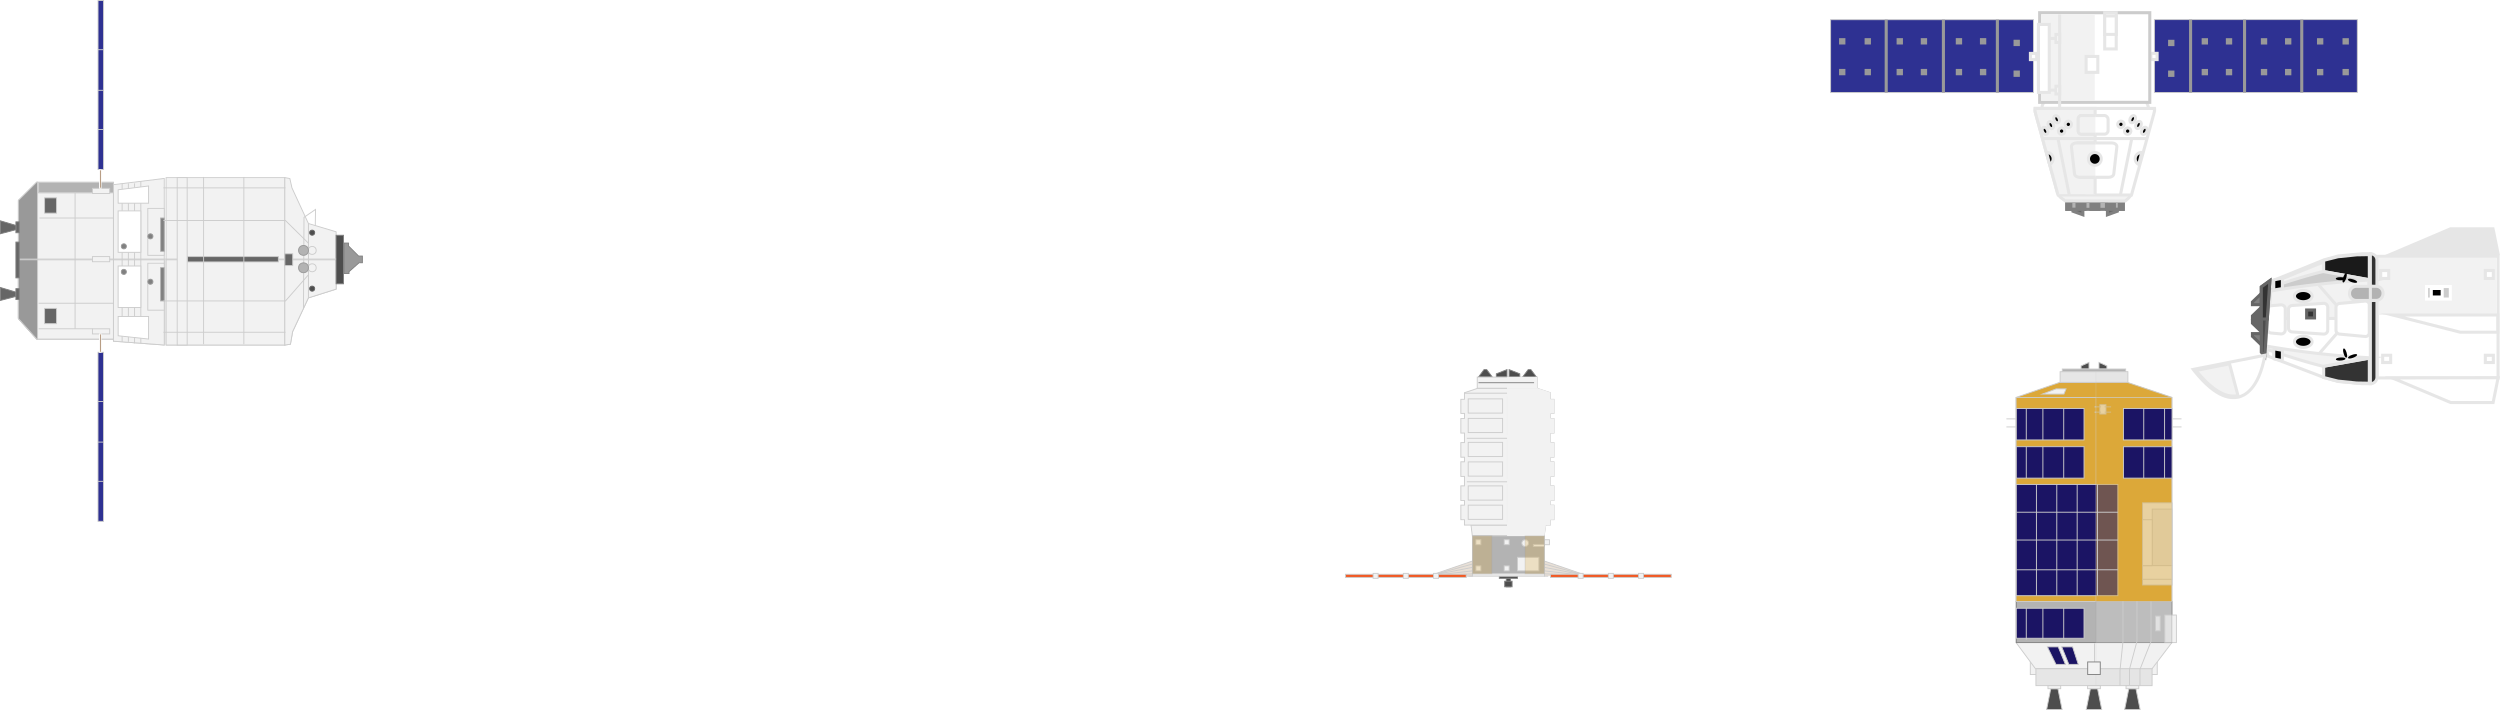 <svg xmlns="http://www.w3.org/2000/svg" viewBox="0 0 812.49 230.76"><defs><style>.cls-1{isolation:isolate;}.cls-12,.cls-17,.cls-2,.cls-31,.cls-34,.cls-43,.cls-57,.cls-7{fill:#f2f2f2;}.cls-10,.cls-11,.cls-13,.cls-14,.cls-15,.cls-16,.cls-17,.cls-18,.cls-2,.cls-21,.cls-25,.cls-29,.cls-30,.cls-4,.cls-5,.cls-6,.cls-60,.cls-7,.cls-9{stroke:#ccc;}.cls-10,.cls-11,.cls-12,.cls-13,.cls-14,.cls-15,.cls-16,.cls-17,.cls-18,.cls-19,.cls-2,.cls-20,.cls-21,.cls-22,.cls-23,.cls-24,.cls-25,.cls-26,.cls-27,.cls-28,.cls-29,.cls-3,.cls-30,.cls-32,.cls-33,.cls-35,.cls-36,.cls-37,.cls-39,.cls-4,.cls-40,.cls-41,.cls-42,.cls-43,.cls-44,.cls-45,.cls-46,.cls-47,.cls-48,.cls-49,.cls-5,.cls-50,.cls-51,.cls-52,.cls-53,.cls-54,.cls-55,.cls-56,.cls-57,.cls-58,.cls-6,.cls-60,.cls-7,.cls-8,.cls-9{stroke-miterlimit:10;}.cls-10,.cls-11,.cls-12,.cls-13,.cls-14,.cls-15,.cls-16,.cls-17,.cls-18,.cls-19,.cls-2,.cls-20,.cls-21,.cls-22,.cls-23,.cls-24,.cls-25,.cls-26,.cls-27,.cls-28,.cls-29,.cls-3,.cls-30,.cls-32,.cls-4,.cls-5,.cls-6,.cls-7,.cls-8,.cls-9{stroke-width:0.3px;}.cls-14,.cls-27,.cls-3,.cls-47,.cls-54,.cls-8{fill:#b3b3b3;}.cls-12,.cls-19,.cls-20,.cls-24,.cls-3,.cls-54,.cls-55,.cls-56,.cls-8{stroke:gray;}.cls-32,.cls-4,.cls-9{fill:#dca839;}.cls-10,.cls-35,.cls-38,.cls-5{fill:#e6e6e6;}.cls-6{fill:#1b1464;}.cls-10,.cls-32,.cls-7,.cls-8,.cls-9{opacity:0.25;}.cls-10,.cls-17,.cls-18,.cls-31,.cls-32,.cls-39,.cls-7,.cls-8,.cls-9{mix-blend-mode:multiply;}.cls-11,.cls-19,.cls-26,.cls-50{fill:#4d4d4d;}.cls-13,.cls-39,.cls-58{fill:none;}.cls-15,.cls-18,.cls-24,.cls-59{fill:#999;}.cls-16{fill:#2e3192;}.cls-20,.cls-21,.cls-52,.cls-56{fill:#666;}.cls-22,.cls-23,.cls-51,.cls-55{fill:gray;}.cls-22{stroke:#b3b3b3;}.cls-23,.cls-27,.cls-32,.cls-58{stroke:#999;}.cls-25,.cls-33,.cls-40,.cls-60{fill:#fff;}.cls-26,.cls-49,.cls-50,.cls-51,.cls-52,.cls-53{stroke:#666;}.cls-28{fill:#8c6239;}.cls-28,.cls-36,.cls-37{stroke:#fff;}.cls-29{fill:#e9e0d6;}.cls-30{fill:#f15a24;}.cls-33,.cls-35,.cls-39,.cls-40,.cls-41,.cls-42,.cls-43,.cls-44,.cls-45,.cls-46,.cls-47,.cls-48,.cls-57{stroke:#e6e6e6;}.cls-36,.cls-44{fill:#ccc;}.cls-40,.cls-41,.cls-42,.cls-43,.cls-44,.cls-48,.cls-50,.cls-51,.cls-52,.cls-53{fill-rule:evenodd;}.cls-41{fill:#1a1a1a;}.cls-42,.cls-45,.cls-49,.cls-53{fill:#333;}</style></defs><g class="cls-1"><g id="Capa_2" data-name="Capa 2"><g id="D-2_Sin_Transbordador" data-name="D-2 Sin Transbordador"><rect class="cls-2" x="697" y="215.13" width="4.09" height="4.09"/><rect class="cls-2" x="659.84" y="215.13" width="4.09" height="4.09"/><polygon class="cls-2" points="655.22 208.84 661.51 217.33 699.4 217.33 705.84 208.84 705.84 195.48 655.22 195.48 655.22 208.84"/><rect class="cls-3" x="655.29" y="195.48" width="50.55" height="13.36"/><polygon class="cls-4" points="655.22 195.48 705.84 195.48 705.84 129.14 691.38 124.27 669.37 124.27 655.22 129.14 655.22 195.48"/><rect class="cls-4" x="655.22" y="129.19" width="50.62" height="66.29"/><rect class="cls-2" x="700.55" y="200.22" width="1.51" height="4.8"/><rect class="cls-2" x="682.44" y="131.52" width="2" height="3.05"/><polygon class="cls-2" points="671.46 126.38 668.24 126.38 663.76 128.07 670.77 128.07 671.46 126.38"/><line class="cls-2" x1="683.96" y1="132.23" x2="686.1" y2="132.23"/><line class="cls-2" x1="680.72" y1="132.23" x2="682.86" y2="132.23"/><line class="cls-2" x1="683.96" y1="133.94" x2="686.1" y2="133.94"/><line class="cls-2" x1="680.72" y1="133.94" x2="682.86" y2="133.94"/><line class="cls-2" x1="680.72" y1="209.08" x2="680.72" y2="222.75"/><rect class="cls-2" x="703.55" y="199.88" width="3.77" height="8.96"/><rect class="cls-5" x="669.53" y="120.81" width="22.01" height="3.46"/><rect class="cls-2" x="696.32" y="163.41" width="9.59" height="26.72"/><rect class="cls-5" x="699.46" y="165.45" width="6.45" height="18.39"/><rect class="cls-2" x="696.32" y="183.85" width="9.59" height="4.4"/><rect class="cls-2" x="696.32" y="168.91" width="3.14" height="14.93"/><rect class="cls-6" x="655.29" y="157.44" width="33.01" height="36.16"/><rect class="cls-6" x="655.29" y="145.17" width="22.01" height="10.22"/><rect class="cls-6" x="655.29" y="132.76" width="22.01" height="10.22"/><rect class="cls-5" x="661.67" y="217.33" width="37.73" height="5.5"/><polygon class="cls-7" points="681.17 195.48 681.17 217.33 699.4 217.33 705.84 208.84 705.84 195.48 681.17 195.48"/><rect class="cls-8" x="681.17" y="195.48" width="24.67" height="13.36"/><polygon class="cls-9" points="691.38 124.27 681.17 124.27 681.17 195.48 705.84 195.48 705.84 129.14 691.38 124.27"/><rect class="cls-9" x="681.17" y="129.19" width="24.67" height="66.29"/><rect class="cls-10" x="681.17" y="120.81" width="10.37" height="3.46"/><rect class="cls-10" x="681.17" y="217.33" width="18.23" height="5.5"/><rect class="cls-6" x="655.29" y="197.68" width="22.01" height="9.75"/><polygon class="cls-11" points="691.85 223.83 694.18 223.83 695.53 230.61 690.5 230.61 691.85 223.83"/><polygon class="cls-11" points="679.37 223.83 681.7 223.83 683.05 230.61 678.02 230.61 679.37 223.83"/><polygon class="cls-11" points="666.49 223.83 668.82 223.83 670.17 230.61 665.14 230.61 666.49 223.83"/><rect class="cls-12" x="678.49" y="215.13" width="4.09" height="4.09"/><line class="cls-2" x1="670.7" y1="132.76" x2="670.7" y2="142.97"/><line class="cls-2" x1="663.93" y1="132.76" x2="663.93" y2="142.97"/><line class="cls-2" x1="658.53" y1="132.76" x2="658.53" y2="142.97"/><line class="cls-2" x1="670.7" y1="145.17" x2="670.7" y2="155.39"/><line class="cls-2" x1="681.69" y1="157.44" x2="681.69" y2="193.59"/><line class="cls-2" x1="675.07" y1="157.44" x2="675.07" y2="193.59"/><line class="cls-2" x1="668.45" y1="157.44" x2="668.45" y2="193.59"/><line class="cls-2" x1="661.83" y1="157.44" x2="661.83" y2="193.59"/><line class="cls-2" x1="663.93" y1="145.17" x2="663.93" y2="155.39"/><line class="cls-2" x1="658.53" y1="145.17" x2="658.53" y2="155.39"/><rect class="cls-6" x="690.11" y="145.17" width="15.8" height="10.22" transform="translate(1396.02 300.57) rotate(180)"/><rect class="cls-6" x="690.11" y="132.76" width="15.8" height="10.22" transform="translate(1396.02 275.73) rotate(180)"/><line class="cls-2" x1="696.71" y1="132.76" x2="696.71" y2="142.97"/><line class="cls-2" x1="703.48" y1="132.76" x2="703.48" y2="142.97"/><line class="cls-2" x1="696.71" y1="145.17" x2="696.71" y2="155.39"/><line class="cls-2" x1="703.48" y1="145.17" x2="703.48" y2="155.39"/><line class="cls-2" x1="670.7" y1="197.62" x2="670.7" y2="207.84"/><line class="cls-2" x1="663.93" y1="197.62" x2="663.93" y2="207.84"/><line class="cls-2" x1="658.53" y1="197.62" x2="658.53" y2="207.84"/><line class="cls-2" x1="688.3" y1="166.47" x2="655.29" y2="166.47"/><line class="cls-2" x1="688.3" y1="175.51" x2="655.29" y2="175.51"/><line class="cls-2" x1="688.3" y1="185.18" x2="655.29" y2="185.18"/><line class="cls-2" x1="708.98" y1="136.13" x2="705.91" y2="136.13"/><line class="cls-2" x1="708.98" y1="138.75" x2="705.91" y2="138.75"/><line class="cls-2" x1="655.13" y1="136.13" x2="652.07" y2="136.13"/><line class="cls-2" x1="655.13" y1="138.75" x2="652.07" y2="138.75"/><polygon class="cls-11" points="684.72 119.93 682.16 119.93 682.16 117.78 684.72 118.91 684.72 119.93"/><polygon class="cls-11" points="676.35 119.93 678.91 119.93 678.91 117.78 676.35 118.91 676.35 119.93"/><polygon class="cls-6" points="672.37 215.93 675.44 215.93 673.59 210.24 670.05 210.24 672.37 215.93"/><polygon class="cls-6" points="668.18 215.93 671.25 215.93 668.92 210.24 665.39 210.24 668.18 215.93"/><polyline class="cls-13" points="689.96 195.4 689.96 208.47 688.98 218 688.98 222.83"/><polyline class="cls-13" points="694.51 195.4 694.51 208.39 692.09 217.44 692.09 222.75"/><polyline class="cls-13" points="699.07 195.48 699.07 208.47 695.49 217.52 695.49 222.83"/><rect class="cls-2" x="665.58" y="222.83" width="4.14" height="1"/><rect class="cls-2" x="678.46" y="222.83" width="4.14" height="1"/><rect class="cls-2" x="690.95" y="222.83" width="4.14" height="1"/><rect class="cls-14" x="670.24" y="119.93" width="20.59" height="0.81"/><polygon class="cls-2" points="11.94 110.19 5.97 103.52 5.97 65.13 11.94 59.2 36.87 59.2 36.87 110.19 11.94 110.19"/><rect class="cls-2" x="46.08" y="65.63" width="54.4" height="38.59" transform="translate(158.2 11.65) rotate(90)"/><polygon class="cls-15" points="12.21 59.2 11.94 59.2 5.97 65.13 5.97 103.52 11.94 110.19 12.21 110.19 12.21 59.2"/><rect class="cls-14" x="23.04" y="96.36" width="3.34" height="24.32" transform="translate(133.23 83.81) rotate(90)"/><rect class="cls-14" x="23.04" y="48.85" width="3.34" height="24.32" transform="translate(85.71 36.29) rotate(90)"/><polygon class="cls-2" points="109.24 93.96 109.24 75.34 100.23 72.64 100.23 96.81 109.24 93.96"/><rect class="cls-16" x="5.27" y="141.07" width="54.96" height="1.8" transform="translate(174.72 109.21) rotate(90)"/><line class="cls-2" x1="31.8" y1="130.49" x2="33.71" y2="130.49"/><line class="cls-2" x1="31.8" y1="143.68" x2="33.71" y2="143.68"/><line class="cls-2" x1="31.8" y1="156.43" x2="33.71" y2="156.43"/><rect class="cls-16" x="5.27" y="26.73" width="54.96" height="1.8" transform="translate(60.39 -5.12) rotate(90)"/><line class="cls-2" x1="31.8" y1="16.15" x2="33.71" y2="16.15"/><line class="cls-2" x1="31.8" y1="29.35" x2="33.71" y2="29.35"/><line class="cls-2" x1="31.8" y1="42.1" x2="33.71" y2="42.1"/><polygon class="cls-2" points="36.87 60.01 36.87 110.89 53.38 112.13 53.38 57.99 36.87 60.01"/><polygon class="cls-2" points="100.23 72.64 100.23 96.81 95.09 107.8 94.39 111.88 92.57 112.13 92.57 57.72 94.2 58.02 94.88 61.06 100.23 72.64"/><polygon class="cls-17" points="36.87 84.44 5.97 84.44 5.97 103.52 11.94 110.19 36.87 110.19 36.87 84.44"/><rect class="cls-17" x="53.98" y="84.44" width="38.59" height="27.69"/><polygon class="cls-18" points="12.21 84.44 5.97 84.44 5.97 103.52 11.94 110.19 12.21 110.19 12.21 84.44"/><polygon class="cls-17" points="100.23 84.44 100.23 96.81 109.24 93.96 109.24 84.44 100.23 84.44"/><polygon class="cls-17" points="53.38 84.44 36.87 84.44 36.87 110.89 53.38 112.13 53.38 84.44"/><polygon class="cls-17" points="92.57 84.44 92.57 112.13 94.39 111.88 95.09 107.8 100.23 96.81 100.23 84.44 92.57 84.44"/><rect class="cls-19" x="102.54" y="83.15" width="15.78" height="2.4" transform="translate(194.78 -26.08) rotate(90)"/><line class="cls-2" x1="109.23" y1="84.2" x2="5.75" y2="84.19"/><rect class="cls-20" x="3.94" y="73.32" width="3.53" height="1.08" transform="translate(79.57 68.16) rotate(90)"/><polygon class="cls-20" points="0.15 75.97 0.15 71.77 5.17 73.27 5.17 74.64 0.15 75.97"/><polygon class="cls-20" points="0.15 97.64 0.15 93.44 5.17 94.95 5.17 96.32 0.15 97.64"/><rect class="cls-20" x="3.94" y="95.03" width="3.53" height="1.08" transform="translate(101.28 89.87) rotate(90)"/><rect class="cls-20" x="-0.11" y="83.95" width="11.63" height="1.08" transform="translate(90.2 78.79) rotate(90)"/><circle class="cls-2" cx="101.45" cy="87.04" r="1.3" transform="translate(-3.33 4.04) rotate(-2.25)"/><circle class="cls-2" cx="101.45" cy="81.39" r="1.3" transform="translate(-3.11 4.04) rotate(-2.25)"/><rect class="cls-21" x="91.95" y="83.11" width="3.83" height="2.57" transform="translate(178.25 -9.46) rotate(90)"/><rect class="cls-21" x="74.78" y="69.44" width="1.74" height="29.63" transform="translate(159.91 8.61) rotate(90)"/><rect class="cls-2" x="32.01" y="83.31" width="54.41" height="3.24" transform="translate(144.14 25.71) rotate(90)"/><rect class="cls-2" x="32.01" y="104.88" width="1.67" height="5.61" transform="translate(140.53 74.84) rotate(90)"/><rect class="cls-2" x="32.01" y="81.42" width="1.67" height="5.61" transform="translate(117.07 51.38) rotate(90)"/><rect class="cls-2" x="32.01" y="59.24" width="1.67" height="5.61" transform="translate(94.89 29.2) rotate(90)"/><rect class="cls-2" x="47.03" y="90.62" width="10.33" height="2.38" transform="translate(144.01 39.63) rotate(90)"/><rect class="cls-2" x="47.03" y="75.52" width="10.33" height="2.38" transform="translate(128.91 24.53) rotate(90)"/><rect class="cls-2" x="43.08" y="90.52" width="15.27" height="5.34" transform="translate(143.9 42.47) rotate(90)"/><rect class="cls-2" x="43.08" y="72.69" width="15.27" height="5.34" transform="translate(126.07 24.64) rotate(90)"/><rect class="cls-22" x="47.37" y="91.8" width="10.83" height="1.19" transform="translate(145.18 39.61) rotate(90)"/><rect class="cls-22" x="47.37" y="75.66" width="10.83" height="1.19" transform="translate(129.05 23.47) rotate(90)"/><circle class="cls-23" cx="48.88" cy="91.56" r="0.83"/><circle class="cls-23" cx="48.88" cy="76.81" r="0.83"/><line class="cls-2" x1="45.77" y1="111.58" x2="45.77" y2="58.92"/><line class="cls-2" x1="43.74" y1="111.58" x2="43.74" y2="59.59"/><line class="cls-2" x1="41.71" y1="111.1" x2="41.71" y2="59.59"/><line class="cls-2" x1="39.69" y1="111.1" x2="39.69" y2="59.66"/><line class="cls-2" x1="12.55" y1="62.62" x2="30.04" y2="62.62"/><line class="cls-2" x1="12.55" y1="106.85" x2="30.04" y2="106.85"/><path class="cls-24" d="M111.8,88.87s1.63,0,1.63,0v-.58l3.26-2.9h1.08V83.23h-1.22l-3.3-3.3V79H111.8Z"/><rect class="cls-21" x="13.96" y="100.76" width="4.97" height="3.89" transform="translate(119.14 86.26) rotate(90)"/><rect class="cls-21" x="13.96" y="64.84" width="4.97" height="3.89" transform="translate(83.22 50.34) rotate(90)"/><line class="cls-2" x1="24.4" y1="106.85" x2="24.4" y2="62.62"/><line class="cls-2" x1="36.87" y1="98.55" x2="12.55" y2="98.55"/><line class="cls-2" x1="12.8" y1="70.85" x2="36.87" y2="70.85"/><line class="cls-2" x1="92.78" y1="107.98" x2="53.09" y2="107.98"/><polyline class="cls-13" points="53.09 97.81 92.78 97.81 100.14 89.42"/><polyline class="cls-13" points="53.09 71.68 92.78 71.68 100.23 79.03"/><line class="cls-2" x1="92.78" y1="61.06" x2="53.09" y2="61.06"/><line class="cls-2" x1="79.25" y1="111.87" x2="79.25" y2="57.51"/><line class="cls-2" x1="66.17" y1="111.87" x2="66.17" y2="57.51"/><polyline class="cls-13" points="98.63 100.25 98.8 70.62 102.54 68.07 102.46 73.31"/><polygon class="cls-25" points="38.4 109.12 38.4 102.85 48.29 102.85 48.29 110.19 38.4 109.12"/><polygon class="cls-25" points="38.4 66.04 38.4 61.67 48.29 60.44 48.29 66.04 38.4 66.04"/><rect class="cls-25" x="35.35" y="89.5" width="13.47" height="7.38" transform="translate(135.27 51.1) rotate(90)"/><rect class="cls-25" x="35.35" y="71.59" width="13.47" height="7.38" transform="translate(117.36 33.19) rotate(90)"/><circle class="cls-23" cx="40.25" cy="88.36" r="0.83"/><circle class="cls-23" cx="40.25" cy="80.06" r="0.83"/><circle class="cls-26" cx="101.45" cy="93.81" r="0.83"/><circle class="cls-26" cx="101.45" cy="75.62" r="0.83"/><circle class="cls-27" cx="98.63" cy="87.04" r="1.6" transform="translate(-3.33 3.93) rotate(-2.25)"/><circle class="cls-27" cx="98.63" cy="81.38" r="1.6" transform="translate(-3.11 3.93) rotate(-2.25)"/><rect class="cls-28" x="29.61" y="111.25" width="5.96" height="0.5" transform="translate(144.1 78.91) rotate(90)"/><rect class="cls-28" x="29.61" y="57.94" width="5.96" height="0.5" transform="translate(90.79 25.6) rotate(90)"/><polyline class="cls-29" points="515.98 187.16 501.9 182.33 501.92 187.24 503.19 187.24"/><polyline class="cls-29" points="501.92 184.39 515.98 187.16 501.92 183.32"/><polyline class="cls-29" points="501.9 186.49 515.98 187.16 501.92 185.53"/><polyline class="cls-29" points="464.45 187.16 478.54 182.33 478.51 187.24 477.24 187.24"/><polyline class="cls-29" points="478.51 184.39 464.45 187.16 478.51 183.32"/><polyline class="cls-29" points="478.54 186.49 464.45 187.16 478.51 185.53"/><polygon class="cls-19" points="493.92 122.55 490.47 122.55 490.47 120.13 493.92 121.49 493.92 122.55"/><polygon class="cls-19" points="486.3 122.55 489.76 122.55 489.76 120.13 486.3 121.49 486.3 122.55"/><polygon class="cls-19" points="499.34 122.55 494.84 122.55 496.65 120.13 497.53 120.13 499.34 122.55"/><polygon class="cls-19" points="484.99 122.55 480.5 122.55 482.3 120.13 483.18 120.13 484.99 122.55"/><rect class="cls-30" x="503.89" y="186.64" width="39.26" height="1.02"/><rect class="cls-30" x="437.26" y="186.64" width="39.26" height="1.02"/><rect class="cls-19" x="487.27" y="187.24" width="5.9" height="0.72"/><rect class="cls-19" x="489.54" y="187.96" width="1.36" height="2.75"/><rect class="cls-19" x="489.02" y="188.89" width="2.4" height="1.82"/><polygon class="cls-2" points="478.5 174.16 501.86 174.16 502.37 170.65 478.07 170.65 478.5 174.16"/><rect class="cls-14" x="478.54" y="174.16" width="23.36" height="12.33"/><rect class="cls-2" x="480.1" y="122.55" width="19.57" height="3.66"/><polygon class="cls-2" points="505.05 134.36 505.05 129.77 503.88 129.77 503.88 127.63 499.63 126.21 489.99 126.21 489.83 126.21 480.18 126.21 475.94 127.63 475.94 129.77 474.77 129.77 474.77 134.36 475.94 134.36 475.94 136.01 474.77 136.01 474.77 140.75 475.94 140.75 475.94 143.84 474.77 143.84 474.77 148.58 475.94 148.58 475.94 150.08 474.77 150.08 474.77 154.83 475.94 154.83 475.94 157.91 474.77 157.91 474.77 162.66 475.94 162.66 475.94 164.16 474.77 164.16 474.77 168.9 475.94 168.9 475.94 170.65 489.83 170.65 489.99 170.65 503.88 170.65 503.88 168.9 505.05 168.9 505.05 164.16 503.88 164.16 503.88 162.66 505.05 162.66 505.05 157.91 503.88 157.91 503.88 154.83 505.05 154.83 505.05 150.08 503.88 150.08 503.88 148.58 505.05 148.58 505.05 143.84 503.88 143.84 503.88 140.75 505.05 140.75 505.05 136.01 503.88 136.01 503.88 134.36 505.05 134.36"/><rect class="cls-2" x="488.85" y="175.41" width="1.62" height="1.62"/><rect class="cls-2" x="479.66" y="175.41" width="1.62" height="1.62"/><rect class="cls-2" x="488.85" y="183.91" width="1.62" height="1.62"/><rect class="cls-2" x="501.94" y="175.41" width="1.62" height="1.62"/><rect class="cls-2" x="532.52" y="186.34" width="1.62" height="1.62"/><rect class="cls-2" x="522.71" y="186.34" width="1.62" height="1.62"/><rect class="cls-2" x="512.89" y="186.34" width="1.62" height="1.62"/><rect class="cls-2" x="465.89" y="186.34" width="1.62" height="1.62"/><rect class="cls-2" x="456.08" y="186.34" width="1.62" height="1.62"/><rect class="cls-2" x="446.26" y="186.34" width="1.62" height="1.62"/><rect class="cls-2" x="479.66" y="183.91" width="1.62" height="1.62"/><circle class="cls-2" cx="495.68" cy="176.5" r="1.09"/><rect class="cls-2" x="498.33" y="176.94" width="3.61" height="0.64"/><rect class="cls-2" x="491.48" y="143.78" width="11.18" height="4.62"/><rect class="cls-2" x="491.48" y="150.12" width="11.18" height="4.62"/><rect class="cls-2" x="491.48" y="157.91" width="11.18" height="4.62"/><rect class="cls-2" x="491.48" y="164.17" width="11.18" height="4.62"/><rect class="cls-2" x="477.16" y="150.12" width="11.18" height="4.62"/><rect class="cls-2" x="477.16" y="157.91" width="11.18" height="4.62"/><rect class="cls-2" x="477.16" y="164.17" width="11.18" height="4.62"/><line class="cls-2" x1="489.91" y1="155.6" x2="489.91" y2="143.01"/><line class="cls-2" x1="489.91" y1="169.86" x2="489.91" y2="157.27"/><line class="cls-2" x1="503.1" y1="156.59" x2="476.72" y2="156.59"/><rect class="cls-2" x="491.48" y="129.63" width="11.18" height="4.62"/><rect class="cls-2" x="491.48" y="135.97" width="11.18" height="4.62"/><rect class="cls-2" x="477.16" y="129.63" width="11.18" height="4.62"/><rect class="cls-2" x="477.16" y="135.97" width="11.18" height="4.62"/><rect class="cls-2" x="477.16" y="143.76" width="11.18" height="4.62"/><line class="cls-2" x1="489.91" y1="141.45" x2="489.91" y2="128.86"/><line class="cls-2" x1="503.1" y1="142.44" x2="476.72" y2="142.44"/><polygon class="cls-31" points="489.79 170.65 489.79 174.16 501.86 174.16 502.37 170.65 489.79 170.65"/><polygon class="cls-31" points="489.79 170.65 489.79 174.16 501.86 174.16 502.37 170.65 489.79 170.65"/><rect class="cls-31" x="489.79" y="122.55" width="9.88" height="3.66"/><rect class="cls-2" x="478.58" y="186.49" width="23.36" height="0.75"/><line class="cls-2" x1="478.6" y1="187.24" x2="476.65" y2="187.24"/><line class="cls-19" x1="498.57" y1="124.38" x2="480.5" y2="124.38"/><rect class="cls-32" x="478.58" y="174.16" width="6.26" height="12.33"/><line class="cls-2" x1="503.88" y1="127.78" x2="475.89" y2="127.78"/><polygon class="cls-31" points="505.05 134.36 505.05 129.77 503.88 129.77 503.88 127.63 499.63 126.21 489.79 126.21 489.79 170.65 503.88 170.65 503.88 168.9 505.05 168.9 505.05 164.16 503.88 164.16 503.88 162.66 505.05 162.66 505.05 157.91 503.88 157.91 503.88 154.83 505.05 154.83 505.05 150.08 503.88 150.08 503.88 148.58 505.05 148.58 505.05 143.84 503.88 143.84 503.88 140.75 505.05 140.75 505.05 136.01 503.88 136.01 503.88 134.36 505.05 134.36"/><polygon class="cls-31" points="503.88 127.83 503.88 127.63 499.63 126.21 489.79 126.21 489.79 127.83 503.88 127.83"/><rect class="cls-2" x="493.17" y="181.12" width="6.96" height="4.41"/><rect class="cls-32" x="495.64" y="174.16" width="6.26" height="12.33"/><rect class="cls-33" x="772.49" y="83.44" width="39.51" height="39.28" transform="translate(689.14 895.32) rotate(-90)"/><rect class="cls-34" x="782.71" y="73.66" width="18.61" height="38.82" transform="translate(698.92 885.08) rotate(-90)"/><polygon class="cls-33" points="811.76 102.38 777.59 102.38 799.58 107.97 811.76 107.97 811.76 102.38"/><polygon class="cls-35" points="811.86 82.42 810.22 74.35 796.44 74.35 777.47 82.42 811.86 82.42"/><polygon class="cls-33" points="811.88 122.76 810.25 130.83 796.47 130.83 777.49 122.83 811.88 122.76"/><rect class="cls-36" x="790.47" y="91.3" width="4.07" height="7.73" transform="translate(697.32 887.66) rotate(-90)"/><rect class="cls-33" x="773.75" y="87.91" width="2.59" height="2.6" transform="matrix(0, -1, 1, 0, 685.81, 864.25)"/><rect class="cls-33" x="774.51" y="115.34" width="2.35" height="2.6" transform="translate(659.02 892.32) rotate(-90)"/><rect class="cls-33" x="807.75" y="87.91" width="2.59" height="2.6" transform="translate(719.82 898.25) rotate(-90)"/><rect class="cls-33" x="807.87" y="115.34" width="2.35" height="2.6" transform="matrix(0, -1, 1, 0, 692.38, 925.69)"/><rect class="cls-37" x="790.56" y="93.36" width="2.78" height="3.54" transform="translate(696.8 887.08) rotate(-90)"/><path class="cls-33" d="M755.29,84.47l-17.63,7.14-1.57,23.69,1,.45,18.22,6.94,4.63,1.29,7.75.71h2.71V82.47h-2.71l-7.75.71Z"/><polygon class="cls-34" points="737.38 103.45 738.14 91.95 755.47 84.93 760.05 83.67 767.71 82.97 769.88 82.97 769.88 103.45 737.38 103.45"/><path class="cls-38" d="M767.71,83.47h1.67V103H737.91l.71-10.65,17-6.88,4.49-1.25,7.61-.7m0-1-7.75.71-4.63,1.29-17.63,7.14L736.84,104h33.54V82.47Z"/><path class="cls-39" d="M737.08,91.85s-2,7.75-2,11.79,2,12.11,2,12.11"/><polygon class="cls-40" points="757.1 84.16 757.1 87.76 770.11 89.94 770.12 82.75 765.89 82.82 765.66 82.85 759.84 83.44 757.1 84.16"/><polygon class="cls-41" points="755.18 84.61 755.18 88.25 755.18 88.25 770.02 90.91 770.02 82.75 765.89 82.82 759.84 83.44 755.18 84.61"/><polygon class="cls-40" points="757.1 123.14 757.1 119.54 770.11 117.36 770.12 124.55 765.89 124.48 765.66 124.46 759.84 123.86 757.1 123.14"/><polygon class="cls-42" points="755.18 122.69 755.18 119.05 755.18 119.05 770.02 116.4 770.02 124.55 765.89 124.48 759.84 123.86 755.18 122.69"/><path class="cls-40" d="M756.5,99.78v7.6a1.3,1.3,0,0,1-1.47,1.19L745,107.88a1.27,1.27,0,0,1-1.26-1.18v-6.24A1.27,1.27,0,0,1,745,99.28L755,98.59A1.3,1.3,0,0,1,756.5,99.78Z"/><path class="cls-40" d="M770,99.16V108a1.26,1.26,0,0,1-1.24,1.37l-8.51-.8a1.29,1.29,0,0,1-1.06-1.37V100a1.29,1.29,0,0,1,1.06-1.37l8.51-.8A1.26,1.26,0,0,1,770,99.16Z"/><path id="path6971" class="cls-43" d="M755,119.05c-6.23-1.53-12.25-3.56-18.31-5.51l-.26-1.09a287.91,287.91,0,0,0,33.94,3.84Z"/><path id="path6838" class="cls-44" d="M736.7,93.75c6.06-2,12.08-4,18.31-5.51L770.38,91a287.91,287.91,0,0,0-33.94,3.84Z"/><path class="cls-45" d="M750.34,102.51h42.22a0,0,0,0,1,0,0v.07a2.07,2.07,0,0,1-2.07,2.07H752.41a2.07,2.07,0,0,1-2.07-2.07v-.07A0,0,0,0,1,750.34,102.51Z" transform="translate(667.85 875.03) rotate(-90)"/><ellipse class="cls-46" cx="748.55" cy="111.07" rx="2.87" ry="1.83"/><ellipse class="cls-46" cx="748.55" cy="96.23" rx="2.87" ry="1.83"/><path class="cls-47" d="M767,91.86h.16a2.22,2.22,0,0,1,2.22,2.22v4.75a0,0,0,0,1,0,0h-4.6a0,0,0,0,1,0,0V94.08A2.22,2.22,0,0,1,767,91.86Z" transform="translate(671.73 862.44) rotate(-90)"/><path class="cls-47" d="M770.14,93.29h4.6a0,0,0,0,1,0,0v1.89a2.22,2.22,0,0,1-2.22,2.22h-.16a2.22,2.22,0,0,1-2.22-2.22V93.29A0,0,0,0,1,770.14,93.29Z" transform="translate(677.07 867.78) rotate(-90)"/><line class="cls-46" x1="759.38" y1="99.25" x2="753.41" y2="92.41"/><line class="cls-46" x1="759.38" y1="108.45" x2="753.85" y2="114.78"/><path class="cls-40" d="M736.89,100.68v6.24a1.32,1.32,0,0,0,1.2,1.31l3.18.29a1.32,1.32,0,0,0,1.43-1.32v-6.81a1.31,1.31,0,0,0-1.43-1.31l-3.18.28A1.32,1.32,0,0,0,736.89,100.68Z"/><ellipse cx="760.62" cy="90.58" rx="0.5" ry="1.56" transform="translate(663.06 850.33) rotate(-89.47)"/><ellipse cx="764.54" cy="91.24" rx="0.5" ry="1.56" transform="translate(456.13 796.74) rotate(-73.19)"/><ellipse cx="762.04" cy="92.41" rx="1.56" ry="0.5" transform="matrix(0.32, -0.95, 0.95, 0.32, 430.36, 784.68)"/><ellipse cx="760.7" cy="116.74" rx="1.56" ry="0.5" transform="translate(-6.37 54.36) rotate(-4.08)"/><ellipse cx="764.58" cy="115.84" rx="1.56" ry="0.5" transform="translate(7.46 273.21) rotate(-20.36)"/><ellipse cx="762.14" cy="114.68" rx="0.5" ry="1.56" transform="translate(-1.78 216.85) rotate(-16.17)"/><path class="cls-48" d="M741.77,93.48V90.86a.39.39,0,0,0-.49-.35l-2,.39a.36.36,0,0,0-.32.35v2.57a.4.4,0,0,0,.48.36l2-.34A.37.37,0,0,0,741.77,93.48Z"/><path class="cls-48" d="M741.77,114.14v2.62a.39.39,0,0,1-.49.35l-2-.39a.36.36,0,0,1-.32-.35V113.8a.4.4,0,0,1,.48-.36l2,.34A.37.37,0,0,1,741.77,114.14Z"/><rect class="cls-49" x="749.67" y="100.75" width="2.56" height="2.56" transform="translate(648.9 852.99) rotate(-90)"/><polygon class="cls-50" points="737.69 91.24 736.05 115.85 734.92 114.47 734.92 93.25 737.69 91.24"/><polygon class="cls-51" points="732.04 99.02 732.04 98.14 734.92 95.38 734.92 99.02 732.04 99.02"/><polygon class="cls-52" points="732.04 103.54 732.04 102.66 734.92 99.9 734.92 103.54 732.04 103.54"/><polygon class="cls-51" points="732.04 108.43 732.04 109.31 734.92 112.07 734.92 108.43 732.04 108.43"/><polygon class="cls-52" points="732.04 104.17 732.04 105.05 734.92 107.81 734.92 104.17 732.04 104.17"/><path class="cls-33" d="M712.8,120.06l.38.51c7.52,9.36,12.14,8.85,14.22,8.5l.35-.09c1.26-.36,6.28-2,8.34-13.53Z"/><path class="cls-34" d="M725.81,128.72c-3.58,0-7.66-2.8-12.13-8.32l10.89-2.16,2.77,10.33-.06,0a9.54,9.54,0,0,1-1.47.13Z"/><path class="cls-38" d="M724.21,118.82l2.5,9.34a8.15,8.15,0,0,1-.9.06c-3.29,0-7.07-2.53-11.21-7.49l9.61-1.91m.72-1.16-12.13,2.4.38.51c6,7.46,10.14,8.65,12.63,8.65a9.33,9.33,0,0,0,1.59-.15l.35-.09.2-.06-3-11.26Z"/><polygon class="cls-53" points="736.86 103.68 737.69 91.24 734.92 93.25 734.92 103.68 736.86 103.68"/><rect class="cls-54" x="671.72" y="65.46" width="18.34" height="2.58" transform="translate(1361.77 133.49) rotate(180)"/><rect class="cls-55" x="679.55" y="65.46" width="2.58" height="2.58" transform="translate(1361.68 133.49) rotate(180)"/><rect class="cls-55" x="684.59" y="65.46" width="2.58" height="2.58" transform="matrix(-1, 0, 0, -1, 1371.76, 133.49)"/><rect class="cls-55" x="675.02" y="65.46" width="2.58" height="2.58" transform="translate(1352.62 133.49) rotate(180)"/><rect class="cls-55" x="671.72" y="65.46" width="1.29" height="2.58" transform="translate(1344.73 133.49) rotate(180)"/><rect class="cls-55" x="688.76" y="65.46" width="1.29" height="2.58" transform="translate(1378.82 133.49) rotate(180)"/><polygon class="cls-56" points="684.91 69.81 688.13 68.65 688.13 68.04 684.91 68.04 684.91 69.81"/><polygon class="cls-56" points="676.92 69.81 673.7 68.65 673.7 68.04 676.92 68.04 676.92 69.81"/><polygon class="cls-57" points="669.74 63.13 692.41 63.13 692.41 63.61 691.84 64.29 691.3 64.8 690.68 65.32 671.18 65.29 669.74 64.22 669.21 63.65 669.21 63.13 669.74 63.13"/><rect class="cls-16" x="594.94" y="6.4" width="65.95" height="23.68"/><line class="cls-58" x1="649.14" y1="30.08" x2="649.14" y2="6.4"/><line class="cls-58" x1="631.6" y1="30.08" x2="631.6" y2="6.4"/><line class="cls-58" x1="613.01" y1="30.08" x2="613.01" y2="6.4"/><rect class="cls-59" x="654.39" y="22.93" width="2.06" height="2.06" transform="translate(1310.84 47.91) rotate(180)"/><rect class="cls-59" x="654.39" y="12.93" width="2.06" height="2.06" transform="translate(1310.84 27.91) rotate(180)"/><rect class="cls-59" x="643.48" y="22.41" width="2.06" height="2.06" transform="translate(1289.01 46.87) rotate(180)"/><rect class="cls-59" x="643.48" y="12.41" width="2.06" height="2.06" transform="translate(1289.01 26.86) rotate(180)"/><rect class="cls-59" x="635.63" y="22.41" width="2.06" height="2.06" transform="translate(1273.31 46.87) rotate(180)"/><rect class="cls-59" x="635.63" y="12.41" width="2.06" height="2.06" transform="translate(1273.31 26.86) rotate(180)"/><rect class="cls-59" x="624.24" y="22.41" width="2.06" height="2.06" transform="translate(1250.54 46.87) rotate(180)"/><rect class="cls-59" x="624.24" y="12.41" width="2.06" height="2.06" transform="translate(1250.54 26.87) rotate(180)"/><rect class="cls-59" x="616.39" y="22.41" width="2.06" height="2.06" transform="translate(1234.84 46.87) rotate(180)"/><rect class="cls-59" x="616.39" y="12.41" width="2.06" height="2.06" transform="translate(1234.84 26.87) rotate(180)"/><rect class="cls-59" x="606" y="22.41" width="2.06" height="2.06" transform="translate(1214.05 46.87) rotate(180)"/><rect class="cls-59" x="606" y="12.41" width="2.06" height="2.06" transform="translate(1214.05 26.87) rotate(180)"/><rect class="cls-59" x="597.7" y="22.41" width="2.06" height="2.06" transform="translate(1197.45 46.87) rotate(180)"/><rect class="cls-59" x="597.7" y="12.41" width="2.06" height="2.06" transform="translate(1197.45 26.87) rotate(180)"/><rect class="cls-16" x="700.18" y="6.4" width="65.95" height="23.68" transform="translate(1466.3 36.46) rotate(180)"/><line class="cls-58" x1="711.93" y1="30.08" x2="711.93" y2="6.4"/><line class="cls-58" x1="729.47" y1="30.08" x2="729.47" y2="6.4"/><line class="cls-58" x1="748.06" y1="30.07" x2="748.06" y2="6.4"/><rect class="cls-33" x="699.04" y="17.36" width="2.02" height="2.02" transform="translate(1400.09 36.72) rotate(180)"/><rect class="cls-33" x="659.88" y="17.36" width="2.02" height="2.02" transform="translate(1321.78 36.73) rotate(180)"/><path id="path10333" class="cls-33" d="M696.91,32.78c0,.06.09.15.27.26a2.17,2.17,0,0,1,.45.37,2.37,2.37,0,0,1,.47,1.09c.07.42.12.53.32.64a2.37,2.37,0,0,0,1.29.25l.51,0,0,.2v.19H661.6v-.39l.5,0a2.27,2.27,0,0,0,1.29-.25c.2-.11.25-.22.32-.64a2.6,2.6,0,0,1,.47-1.09,2.47,2.47,0,0,1,.45-.37c.19-.11.28-.2.28-.26s.67-.1,16-.1,16,0,16,.1Z"/><polygon class="cls-33" points="700.2 35.51 700.17 35.24 661.41 35.24 661.38 35.51 661.38 35.77 661.39 36.04 661.42 36.31 661.64 37.17 662.15 39.02 662.66 40.87 663.17 42.73 663.68 44.58 664.19 46.43 664.7 48.28 665.21 50.14 665.72 51.99 666.23 53.84 666.74 55.7 667.25 57.55 667.76 59.4 668.27 61.25 668.78 63.11 668.87 63.37 692.72 63.37 692.8 63.11 693.31 61.25 693.82 59.4 694.33 57.55 694.84 55.7 695.35 53.84 695.86 51.99 696.37 50.14 696.88 48.28 697.39 46.43 697.9 44.58 698.92 40.87 699.43 39.02 699.94 37.17 700.16 36.31 700.19 36.04 700.2 35.77 700.2 35.51"/><polyline class="cls-57" points="680.91 63.13 680.91 35.24 661.41 35.24 661.38 35.51 661.38 35.77 661.39 36.04 661.42 36.31 661.64 37.17 662.15 39.02 662.66 40.87 663.17 42.73 664.19 46.43 664.7 48.28 666.23 53.84 666.74 55.7 667.76 59.4 668.78 63.11"/><g id="g10329"><rect id="rect10321" class="cls-60" x="662.88" y="4.13" width="35.79" height="29.13"/><g id="g10327"><rect id="rect10325" class="cls-34" x="663.38" y="4.69" width="17.41" height="28.08"/></g></g><path class="cls-40" d="M675.5,46.46h10.79c1,0,1.75.59,1.68,1.28l-1,8.79c-.06.62-.8,1.09-1.67,1.09h-8.84c-.88,0-1.61-.47-1.68-1.09l-1-8.79C673.75,47.05,674.52,46.46,675.5,46.46Z"/><line class="cls-33" x1="697.9" y1="45.03" x2="663.68" y2="45.03"/><rect class="cls-33" x="675.43" y="37.55" width="9.7" height="6.05" rx="1.18" transform="translate(1360.55 81.15) rotate(180)"/><path class="cls-43" d="M681,46.46h-6.11c-1,0-1.76.59-1.68,1.28l1,8.79c.07.62.8,1.09,1.68,1.09H681"/><path class="cls-43" d="M681,37.55h-4.59a1,1,0,0,0-1,1v4.08a1,1,0,0,0,1,1H681"/><line class="cls-33" x1="668.83" y1="45.03" x2="672.5" y2="63.37"/><line class="cls-33" x1="689.13" y1="63.37" x2="692.81" y2="45.03"/><circle class="cls-46" cx="680.78" cy="51.61" r="2.08" transform="translate(151.32 482.64) rotate(-43.48)"/><circle class="cls-46" cx="672.17" cy="40.38" r="1.03" transform="translate(156.68 473.64) rotate(-43.48)"/><circle class="cls-46" cx="669.98" cy="42.57" r="1.03" transform="translate(154.57 472.73) rotate(-43.48)"/><ellipse class="cls-46" cx="668.37" cy="38.71" rx="0.83" ry="1.22" transform="translate(51.33 298.47) rotate(-26.14)"/><ellipse class="cls-46" cx="666.49" cy="40.59" rx="0.83" ry="1.22" transform="translate(50.31 297.84) rotate(-26.14)"/><ellipse class="cls-46" cx="664.6" cy="42.48" rx="0.83" ry="1.22" transform="translate(49.28 297.19) rotate(-26.14)"/><circle class="cls-46" cx="689.26" cy="40.38" r="1.03" transform="translate(161.37 485.39) rotate(-43.48)"/><circle class="cls-46" cx="691.45" cy="42.57" r="1.03" transform="translate(160.46 487.51) rotate(-43.48)"/><ellipse class="cls-46" cx="693.06" cy="38.71" rx="1.22" ry="0.83" transform="translate(352.92 643.8) rotate(-63.85)"/><ellipse class="cls-46" cx="694.94" cy="40.59" rx="1.22" ry="0.83" transform="translate(352.28 646.53) rotate(-63.85)"/><ellipse class="cls-46" cx="696.83" cy="42.48" rx="1.22" ry="0.83" transform="translate(351.64 649.3) rotate(-63.85)"/><path class="cls-48" d="M666.13,53.44a2.05,2.05,0,0,0,1.13-1.83,2.08,2.08,0,0,0-2.08-2.08h-.06Z"/><path class="cls-48" d="M695.06,53.44a2.05,2.05,0,0,1-1.13-1.83A2.08,2.08,0,0,1,696,49.53h.06Z"/><rect class="cls-33" x="684.02" y="4.13" width="3.74" height="11.77" transform="translate(1371.78 20.03) rotate(180)"/><rect class="cls-33" x="684.02" y="5.2" width="3.74" height="6" transform="translate(1371.78 16.38) rotate(180)"/><rect class="cls-33" x="677.97" y="18.37" width="3.81" height="5.16" transform="translate(1359.75 41.89) rotate(180)"/><rect class="cls-33" x="662.49" y="9.77" width="2.39" height="17.65" transform="translate(1327.37 37.18) rotate(180)"/><rect class="cls-33" x="662.49" y="7.94" width="3.51" height="22.09" transform="translate(1328.49 37.97) rotate(180)"/><line class="cls-33" x1="669.37" y1="34.9" x2="669.37" y2="4.69"/><rect class="cls-33" x="668.17" y="28.02" width="1.2" height="2.54" transform="translate(1337.54 58.57) rotate(180)"/><rect class="cls-33" x="668.17" y="11.19" width="1.2" height="2.62" transform="translate(1337.54 24.99) rotate(180)"/><line class="cls-33" x1="668.17" y1="29.29" x2="666" y2="29.29"/><line class="cls-33" x1="667.87" y1="12.5" x2="666" y2="12.5"/><rect class="cls-59" x="704.62" y="22.93" width="2.06" height="2.06"/><rect class="cls-59" x="704.62" y="12.93" width="2.06" height="2.06"/><rect class="cls-59" x="715.53" y="22.41" width="2.06" height="2.06"/><rect class="cls-59" x="715.53" y="12.41" width="2.06" height="2.06"/><rect class="cls-59" x="723.39" y="22.41" width="2.06" height="2.06"/><rect class="cls-59" x="723.39" y="12.41" width="2.06" height="2.06"/><rect class="cls-59" x="734.77" y="22.41" width="2.06" height="2.06"/><rect class="cls-59" x="734.77" y="12.41" width="2.06" height="2.06"/><rect class="cls-59" x="742.62" y="22.41" width="2.06" height="2.06"/><rect class="cls-59" x="742.62" y="12.41" width="2.06" height="2.06"/><rect class="cls-59" x="753.01" y="22.41" width="2.06" height="2.06"/><rect class="cls-59" x="753.01" y="12.41" width="2.06" height="2.06"/><rect class="cls-59" x="761.31" y="22.41" width="2.06" height="2.06"/><rect class="cls-59" x="761.31" y="12.41" width="2.06" height="2.06"/></g></g></g></svg>